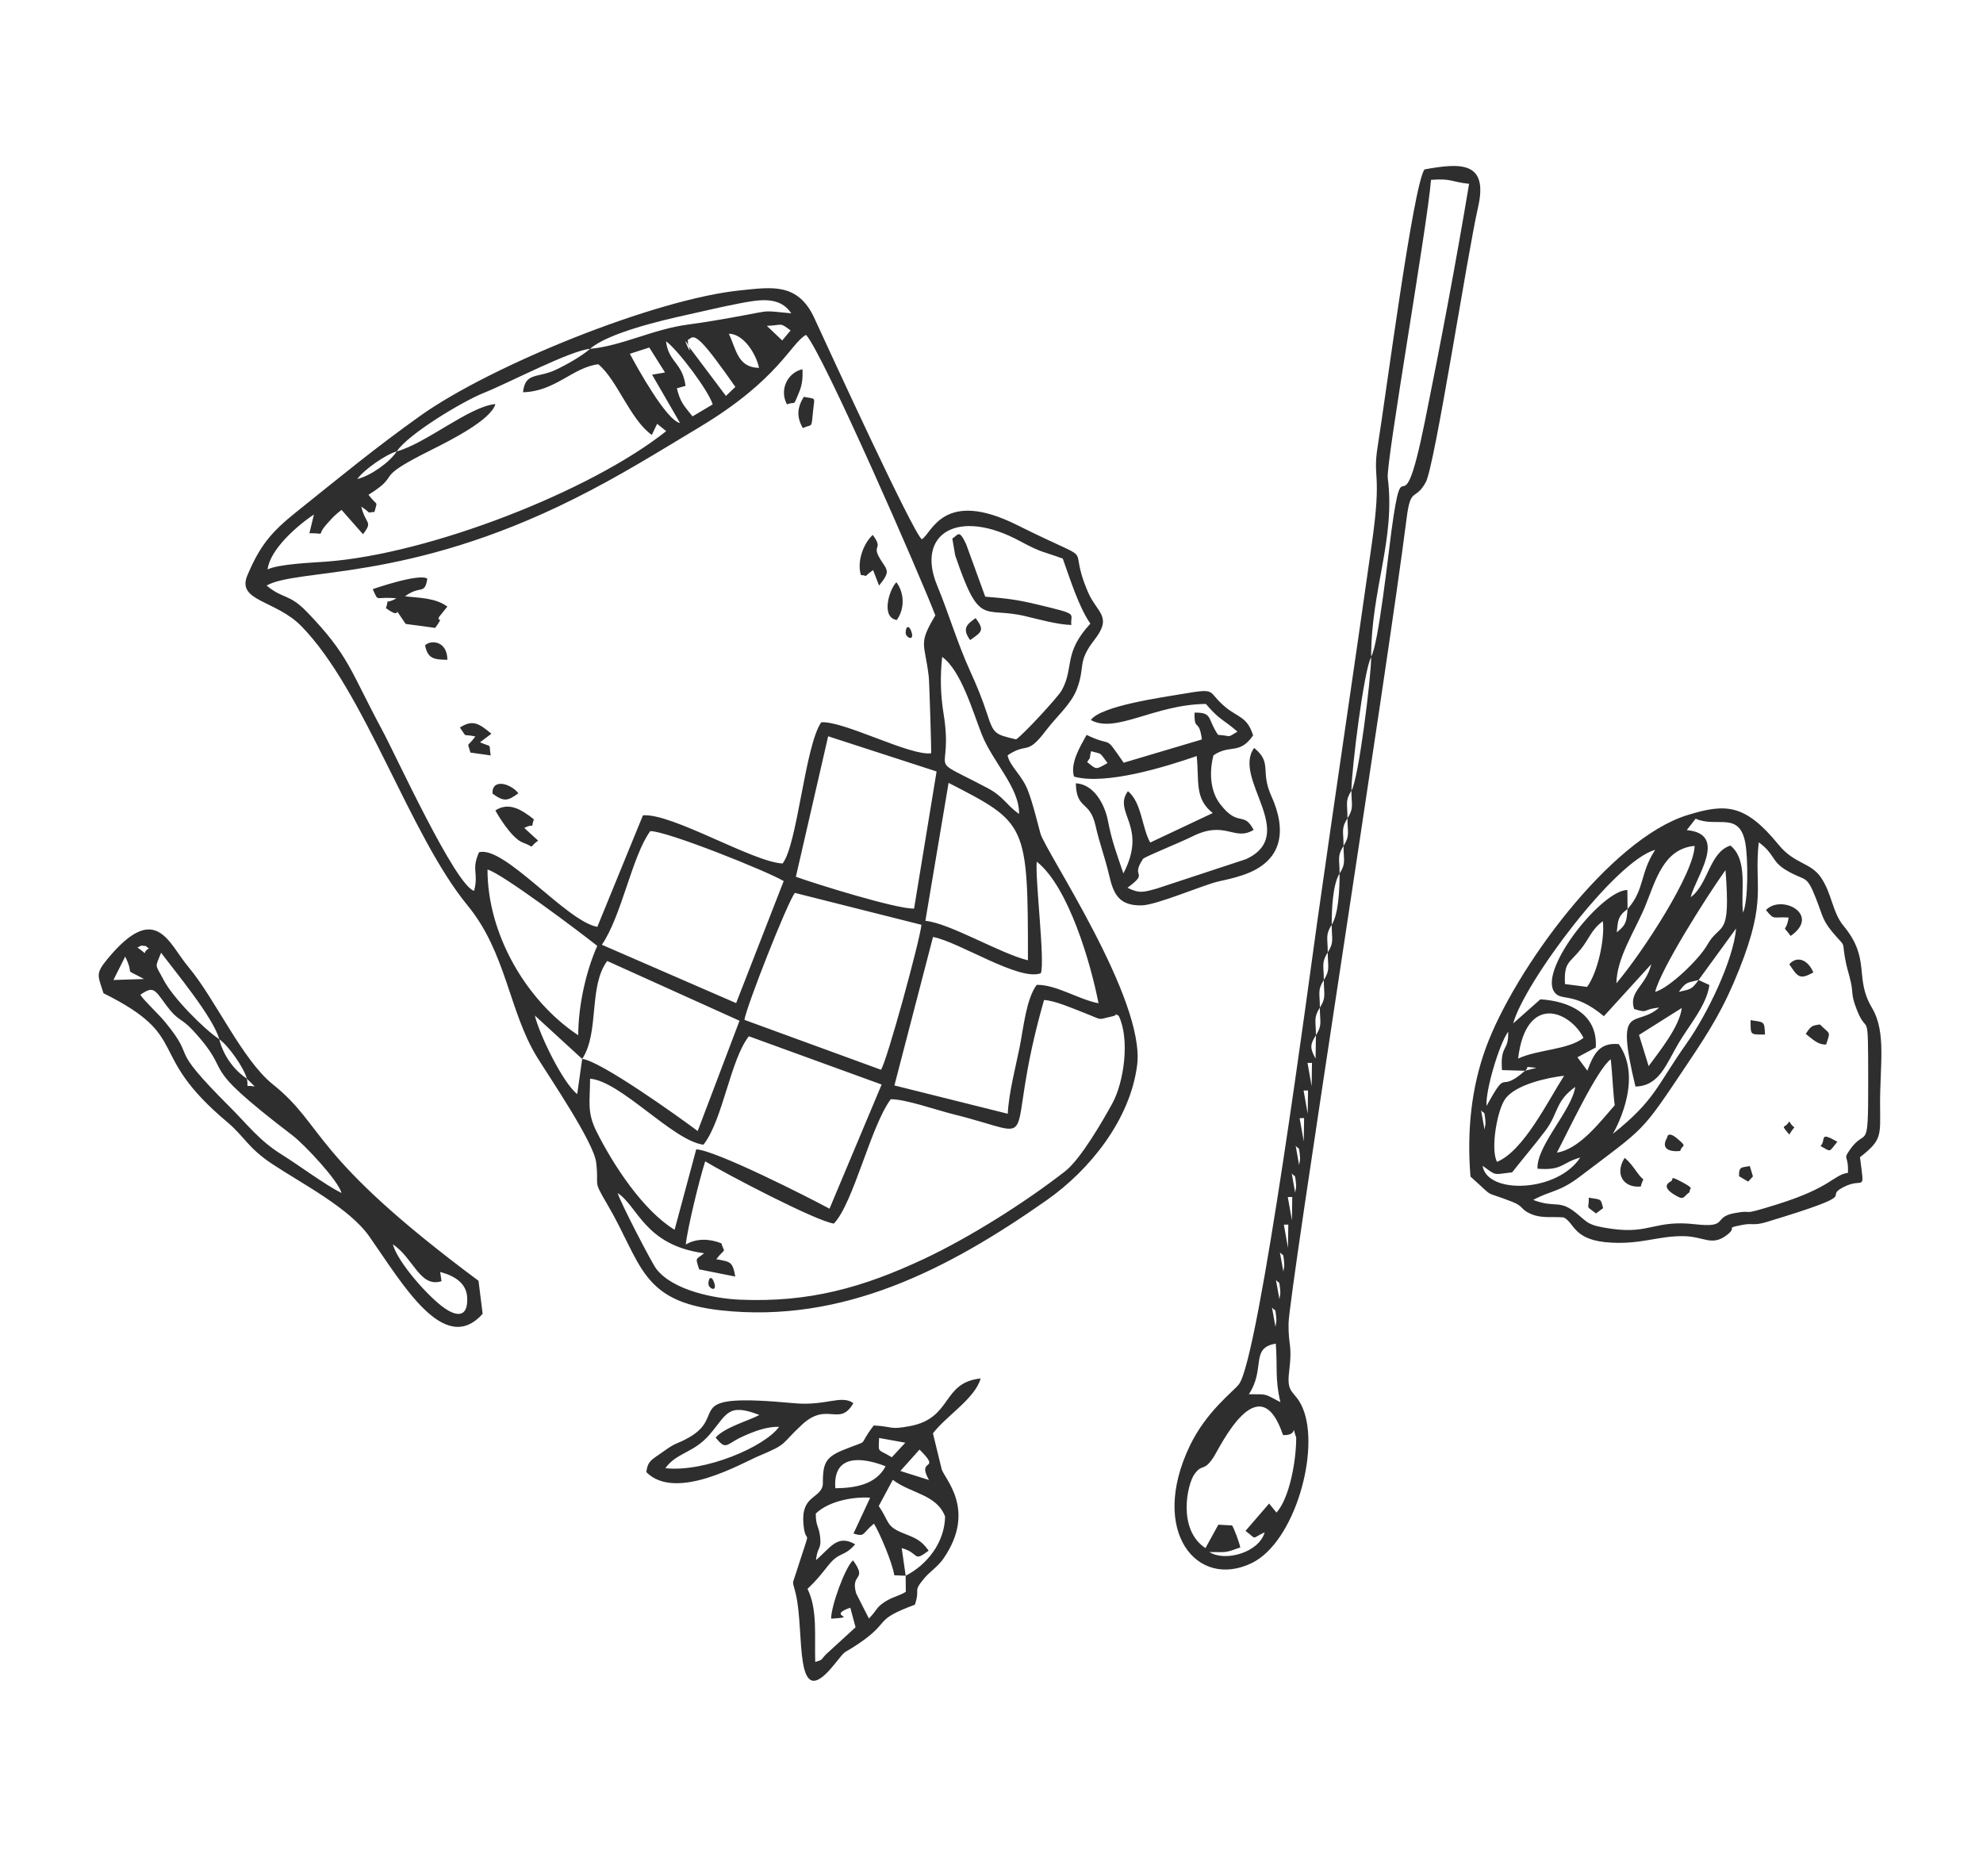 <?xml version="1.0" encoding="UTF-8"?> <!-- Creator: CorelDRAW 2020 (64-Bit) --> <svg xmlns="http://www.w3.org/2000/svg" xmlns:xlink="http://www.w3.org/1999/xlink" xmlns:xodm="http://www.corel.com/coreldraw/odm/2003" xml:space="preserve" width="148mm" height="140mm" style="shape-rendering:geometricPrecision; text-rendering:geometricPrecision; image-rendering:optimizeQuality; fill-rule:evenodd; clip-rule:evenodd" viewBox="0 0 14800 14000"> <defs> <style type="text/css"> <![CDATA[ .fil0 {fill:#2E2E2E} ]]> </style> </defs> <g id="Слой_x0020_1">  <path class="fil0" d="M4580.75 8844.97l29.44 58.88 -29.44 -58.88zm706.61 736.05c0,35.08 63.06,64.38 45.4,0 -16.86,-61.41 -45.4,-53.58 -45.4,0zm1472.1 -4857.94c0,35.08 63.06,64.38 45.4,0 -16.85,-61.42 -45.4,-53.59 -45.4,0zm6595.03 3744.19c55.54,-94.04 44.15,-19.1 0,-98.42 -34.09,60.58 -71.79,12.93 0,98.42zm233.02 85.8c83.2,44.78 57.73,49.48 125.34,-31.96 -141.89,-81.5 -81.01,-13.76 -125.34,31.96zm-608.19 225.45l68.37 39.91 35.24 -38.94 -23.41 -77.38c-56.22,13.1 -83.19,-1.86 -80.2,76.41zm-1067.49 277.59l53.21 -39.69c-20.84,-71.59 -6.1,-61.44 -107.05,-78.07 1.6,95.44 -29.01,52.61 53.84,117.76zm1260.97 -1334.99c-3.61,-104.19 -6.15,-90.93 -107.68,-107.67 1.91,114.26 -7.07,106.49 107.68,107.67zm-5932.17 -2944.2c91.01,-63.46 106.94,-73.53 41.22,-164.04 -64.81,45.05 -104.34,77.98 -41.22,164.04zm5201.16 3714.74c-48.03,82.7 18.37,106.4 98.42,98.43 12.92,-50.99 58.84,-24.28 -19.54,-90.73 -77.7,-65.86 -77.14,-8.51 -78.88,-7.7zm912.7 -1295.45c63.07,96.07 78.05,117.14 179.18,61.41 -36.43,-89.64 -117.66,-130.79 -179.18,-61.41zm-9678.87 -1273.57c84.16,61.14 111.99,57.88 193.47,-2.53 -56.37,-71.92 -197.95,-114.5 -193.47,2.53zm-503.05 -1106.19c19.61,97.15 62.58,106.71 166.56,107.68 -1.49,-144.53 -126.36,-149.62 -166.56,-107.68zm9298.66 3999.08c-2.68,4.62 -81.89,32.9 20.42,97.5 80.69,50.97 66.09,21.84 119.22,-16.75 -8.88,-32.47 49.27,-17.65 -59.56,-75.63 -100.74,-53.68 -54.69,-16.95 -80.08,-5.12zm1006.08 -1099.45c57.19,45.55 95.06,82.85 152.26,79.07 32.82,-103.66 31.82,-71.63 -47.11,-149.73 -50.67,9.97 -62.14,2.06 -105.15,70.66zm-7485.86 -4521.47c77.31,-34.47 61.98,12.11 78.1,-138.38 10.45,-97.58 22.82,-75.89 -70.53,-94.63 -48.68,80.38 -55.61,145.96 -7.57,233.01zm6254.34 5660.45c22.69,-90.31 37.02,-15.34 -28.66,-107.18 -26.64,-37.24 -55.26,-77.8 -91.63,-106.48 -77.92,124.31 -5.29,226.17 120.29,213.66zm-5552.78 -4227.88c59.78,-82.28 58.15,-199.97 -2.53,-281.8 -49.89,45.44 -120.79,262.27 2.53,281.8zm-819.34 -1609.22c69.25,-28.14 41.2,27.89 90.91,-91.68 23.18,-55.73 27.89,-108.03 24.34,-170.77 -116.47,27.41 -172.42,158.7 -115.25,262.45zm7306.7 3773.63c64.63,81.62 53.28,47.26 169.08,56.37 -20.99,126.88 -55.49,40.68 15.14,137.11 228.18,-159.08 -67.27,-314.13 -184.22,-193.48zm-9747.87 -1361.9c59.44,82.44 10.68,44.35 115.25,66.45 -66.33,91.9 -59.56,30.54 -37.01,120.3l151.72 21.41c-17.19,-94.95 17.5,-56.08 -80.22,-97.96l85.46 -64.03c-95.82,-79.74 -141.09,-106.15 -235.2,-46.17zm5594.01 6153.39c131.63,0.25 113.01,8.13 230.48,-34.49 -7.02,-34.67 -44.81,-139.79 -61.4,-164.03l-102.61 -5.55 -95.92 174.63c-211.23,-138.66 -136.42,-477.68 -81.64,-552.72 59.27,-81.21 67.81,-13.72 140.88,-124.09 46.91,-70.86 340.35,-701.15 519.51,-166.91 122.18,7.63 56.8,-102.13 98.42,19.34 0.31,166.9 -47.43,447.15 -147.21,559.41l-54.98 -67.61 -176.17 204.17c91.34,67.75 37.44,59.14 142.83,10.65 -41.14,149.5 -293.4,222.78 -412.19,147.2zm-2601 -7291.54c65.5,4.09 4.29,25.34 90.85,-37.01l44.5 115.6c87.5,-107.44 62.33,-112.2 11.25,-193.77 -73.02,-116.57 26.81,-69.64 -58.28,-184.29 -66.91,60.68 -120.6,196.96 -88.32,299.47zm-2728.03 1756.43c6.25,14.83 117.37,208.28 205.25,240.55 103.23,37.91 31.19,45.22 113.57,-15.1l-103.44 -94.28c92.16,-45.96 42.41,25.55 71.48,-64.71 -96.34,-76.16 -187.36,-129.87 -286.86,-66.46zm-915.22 -1651.28c46.82,104.99 12.88,51.39 176.64,68.98 -98.92,54.43 -49.15,-17.08 -78.22,73.18 147.78,106.56 22.47,-66.13 147.2,117.77 74.22,8.56 159.67,21.74 220.4,29.44 74.44,-104.74 6.92,-31.21 29.93,-83.61l60.92 -75.37c-88.21,-64.93 -204.83,-64.58 -316.29,-76.55 116.66,-86.86 146.53,-6.49 166.56,-132.07 -62.3,-42.36 -407.04,78.17 -407.14,78.23zm4325.46 -377.7l21.25 125.15c184.93,544.11 207.05,379.92 520.01,453.51 103.22,24.27 246.26,64.41 347.05,66.54 -10.58,-91.74 68.97,-75.47 -258.35,-153.83 -144.11,-34.5 -230.53,-45.37 -384.33,-57.31l-142.25 -391.06c-55.08,-118.66 -60.4,-67.17 -103.38,-43zm-1766.53 6710.27c82.1,99 73.66,49.77 201.8,-8.46 84.89,-38.58 179.67,-74.75 271.8,-72.29 -107.21,149.44 -554.3,340.97 -848.77,308.72 84.61,-117.94 209.55,-111.41 329.08,-249.67 130.82,-151.3 133.53,-240.66 372.48,-147.37 -72.93,40.4 -262.39,92.48 -326.39,169.07zm-517.33 257.41c219.6,221.88 711.4,-66.49 837.09,-119.36 226.34,-95.21 157.92,-80.17 324.61,-234.78 189.88,-176.12 279.81,20.34 383.59,-160.68 -90.91,-65.13 -204.93,22.58 -440.76,0.57 -874.97,-81.65 -483.08,84.94 -788.28,256.81 -95.42,53.74 -86.24,29.13 -190.04,104.47 -82.32,59.75 -115.14,64.72 -126.21,152.97zm3289.94 -5299.58c34.78,-51.2 11.37,-9.09 29.45,-80.75 88.98,24.08 59.78,6.12 122.81,88.33 -91.97,52.87 -80.92,48.87 -152.26,-7.58zm27.76 -313.42c186.15,103.7 473.64,-116.18 858.32,-120.12 103.37,121.4 126.62,112.18 236.15,206.7 -85.04,48.89 -32.64,32.41 -145.16,23.83 -81.79,-120.12 -38.17,-168.25 -175.44,-165.47 -2.91,147.11 33.03,35.5 55.09,200.06l-583.97 173.6c-154.95,-222.83 -68.22,-106.84 -276.73,-207.6 -48.56,87.92 -124.23,211.06 -93.91,311.23 236.45,65.57 685.29,-73.38 915.62,-153.38 20.11,187.59 -18.49,315.81 119.96,425.33l-466.61 220.01c-61.83,-105.81 -62.76,-298.65 -166.47,-383.28 -116.13,159.46 151.6,258.08 -33.9,613.83 -49.62,-145.14 -86.34,-241.93 -114.92,-390.69 -25.23,-131.38 -108.18,-275.2 -240.29,-282.02 5.61,202.45 103.8,123.51 147.29,316.13 30.42,134.73 69.94,235.27 101.42,369.66 31.53,134.62 68.94,230.65 246.11,225.23 109.69,-3.35 458.93,-152.39 563.31,-176.75 74.32,-17.35 111.84,-23.63 186.92,-48.62 304.31,-101.3 330.37,-334.63 213.95,-591.87 -85.04,-187.92 10.5,-244.15 -127.84,-357.54 -166.16,226.89 336.42,642.04 -58.9,829.41l-665.44 219.37c-103.58,28.68 -131.34,38.7 -221.09,-5.1 170.22,-127.69 14.36,-65.52 117.57,-217.73 34.61,-23.31 284.76,-124.49 365.14,-164.84 250.55,-125.77 311.81,38.97 458.88,-49.58 -76.87,-145.7 -113.55,-13.56 -251.46,-194.71 -76.42,-100.37 -79.1,-246.74 -48.13,-361.9 124.89,-85.31 192.23,-0.03 295.61,-148.4 -43.46,-139.93 -111.99,-133.51 -204.62,-209.73 -143.98,-118.45 -54.95,-145.92 -315.51,-101.12 -147.9,25.42 -616.79,89.25 -690.95,196.06zm-1411.54 6179.97l0 0zm29.44 206.1l-29.44 -206.1c136.63,37.39 79.12,109.7 201.05,19.35 -62.03,-88.97 -114.75,-98.81 -202.47,-135.69 -116.97,-49.18 -91.86,-84.56 -170.19,-197.42l105.03 -195.81c138.32,104.54 326.66,107.38 390.45,274.04 -4.24,199.77 -139.65,362.92 -294.43,441.63zm0 0l1.15 120.18c-53.32,33.14 -98.03,36.37 -158.24,75.87 -64.72,42.46 -50.19,53.66 -117.02,123.49 -0.8,-1.49 -94,-183.48 -95.11,-187.2 -46.28,-156.76 88.66,-90.47 -23.61,-247.07 -58.42,49.74 -165.6,345.93 -163.21,435.55 221.26,-14.81 -45.43,-15.22 142.73,-82.24l39.39 146.11 -218.96 200.6c-46.66,47.7 -20.32,39.33 -82.04,58.27 -6.11,-188.08 18.58,-393.2 -57.76,-545.15 75.18,-72.66 92.38,-96.82 155.18,-175.41 85.21,-106.65 114.15,-58.64 200.68,-157.42 -133.67,-78.33 -186.23,28.1 -292.5,118.09 10.58,-101.83 39.77,-78.53 31.96,-163.83 -8.37,-91.47 -34.71,-87.69 -33.24,-184.03 98.25,-94.47 282.53,-126.82 405.78,-118.09l-124.65 267.71c89.93,26.59 60.88,1.06 152.82,-74.11 41.44,65.38 138.99,295.14 151.69,385.31l84.96 3.37zm-524.91 -652.78c-19.44,-253.39 193.31,-235.03 375.18,-164.03 -72.65,137.71 -227.91,162.34 -375.18,164.03zm699.04 -61.41l-213.69 -67.43 142.94 -159.77c171.52,169.89 -26.6,55.4 70.75,227.2zm-277.52 -169.79c-111.07,-67.8 -98.42,-25.9 -95.13,-143.98l195.9 35.23 -100.77 108.75zm-134.66 -237.35c-132.91,172.31 -9.12,94.45 -228.81,183.39 -140.26,56.79 -151.29,108.12 -151.42,260.77 -19.33,104.29 -163.4,75.77 -144.76,290.27 16.97,195.18 74.37,-40.37 -54.93,365.62 -31.31,98.36 -27.67,48.19 -1.37,160.37 66.53,283.66 -19.49,899.63 281.18,529.99 110.57,-135.94 49.15,-68.21 189.63,-163.79 245.43,-166.96 100.2,-171.16 417.51,-289.11 42.81,-129.54 -19.46,-89.45 69.05,-195.93 42.9,-51.63 102.08,-86.93 144.94,-149.48 252.27,-368.17 -1.31,-601.1 -14.95,-668.73l-64.45 -264.48c98.59,-129.92 315.65,-261.19 355.83,-409.67 -292.84,30.69 -207.38,296.55 -529.39,355.98 -154.03,28.43 -118.36,2.79 -268.06,-5.2zm-3236.12 -1145.71l-29.43 -29.44 29.43 29.44zm-29.43 -29.44l-29.45 -29.45 29.45 29.45zm-29.45 -29.45l0 0zm-294.42 -147.21c155.39,102.8 201.6,326.3 363.4,275.08l-10.1 -68.98c101.65,27.82 196.73,79.4 201.71,191.92 6.1,137.88 -65.92,150.94 -172.52,75.93 -118,-83.02 -345.35,-338.24 -382.49,-473.95zm0 0l-29.44 -29.44 29.44 29.44zm-29.44 -29.44l0 0zm-942.15 -1089.36l0 0zm0 0l-29.44 -29.44 29.44 29.44zm-29.44 -29.44l-29.44 -29.44 29.44 29.44zm-88.33 -88.32l58.89 58.88c-82.83,-16.74 -42.15,23.94 -58.89,-58.88zm-206.09 -294.43c70.23,50.06 183.81,213.03 206.09,294.43 -99.62,-65.91 -177.66,-177.05 -206.09,-294.43zm-588.85 -331.43c98.81,-68.95 106.31,-39.73 193.53,78.68 88.98,120.8 109.8,90.84 197.46,185.63 334.34,361.53 -10.36,208.53 745.18,785.81 86.91,66.42 339.54,334.08 365.38,429.55 -125.05,-62.81 -312.62,-203.68 -447.88,-288.16 -166.29,-103.86 -248.43,-216.92 -383.87,-352.19 -491.04,-490.48 -233.4,-329.09 -484.12,-634.67 -54.29,-66.16 -158.95,-161.1 -185.68,-204.65zm-113.18 -285.14c78.15,159.02 -27.92,75.59 140.11,167.37l-227.94 7.39 87.83 -174.76zm702.03 616.57c-116.35,-76.97 -344.95,-308.67 -414.45,-440.85 -67.15,-127.74 -65.72,-86.02 -19.62,-204.35 102.83,137.52 390.08,482.66 434.07,645.2zm-524.91 -677.17c-61.32,33.47 8.06,59.19 -85.8,-7.56l29.92 -13.96c59.97,9.37 11.02,-7.62 55.88,21.52zm-339.15 334.1c668.07,332.13 303.39,440.55 923.11,961.19 129.35,108.65 153.44,191.7 335.25,312.48 219.33,145.72 575.27,327.74 725.13,540.88 246.25,350.24 559.85,900.52 846.36,577.73l-30.91 -246.31c-1267.82,-942.75 -1139.48,-1149.51 -1535.43,-1466.3 -228,-182.42 -431.17,-639.49 -628.04,-873.5 -150.64,-179.04 -242.84,-500.7 -606.33,-61.06 -91.48,110.65 -70.79,122.21 -29.14,254.89zm8666.22 4023.34l0 0zm58.88 -88.34l0 0zm29.44 -58.87l-29.44 58.87 29.44 -58.87zm29.44 -824.39l0 0zm-235.53 -58.88l0 0zm235.53 58.88c-125.37,-63.51 -86.55,-58.75 -235.53,-58.88 127.02,-192.71 7.55,-345.8 201.04,-377.7 13.65,175.74 -7.21,263.48 34.49,436.58zm-62.85 -706.21c24.43,31.79 23.47,-2.31 30.46,61.13 6.02,54.61 -0.37,44.41 -4.62,83.16l-25.84 -144.29zm29.45 -206.1c24.42,31.79 23.46,-2.3 30.46,61.14 6.02,54.61 -0.39,44.41 -4.63,83.16l-25.83 -144.3zm29.44 -206.09c24.42,31.79 23.47,-2.31 30.45,61.13 6.02,54.61 -0.37,44.41 -4.61,83.16l-25.84 -144.29zm29.63 -206.2l33.22 -0.29 -2.48 174.23 -30.74 -173.94zm29.43 -206.1l33.23 -0.28 -2.48 174.23 -30.75 -173.95zm29.26 -176.54c24.42,31.78 23.47,-2.31 30.47,61.14 6.01,54.6 -0.38,44.4 -4.63,83.15l-25.84 -144.29zm29.45 -206.1c24.42,31.79 23.47,-2.31 30.45,61.14 6.02,54.6 -0.37,44.4 -4.61,83.15l-25.84 -144.29zm29.62 -206.2l33.23 -0.29 -2.49 174.24 -30.74 -173.95zm29.44 -206.09l33.23 -0.29 -2.48 174.24 -30.75 -173.95zm29.44 -206.1l33.23 -0.29 -2.49 174.24 -30.74 -173.95zm62.67 -206.38l-2.48 174.24c-43.92,-78.5 -41.14,-105.67 2.48,-174.24zm29.45 -206.09c0,109.35 19.41,129.3 -29.45,206.09 0,-109.35 -19.41,-129.3 29.45,-206.09zm29.44 -206.1c0,109.35 19.41,129.3 -29.44,206.1 0,-109.35 -19.42,-129.3 29.44,-206.1zm29.44 -206.09c0,109.35 19.41,129.3 -29.44,206.09 0,-109.35 -19.42,-129.3 29.44,-206.09zm29.44 -206.1c0,109.35 19.41,129.3 -29.44,206.1 0,-109.35 -19.42,-129.3 29.44,-206.1zm0 0c0,-118.5 7.63,-302.17 58.89,-382.75 0,118.51 -7.63,302.18 -58.89,382.75zm88.32 -588.84c0,109.35 19.42,129.3 -29.43,206.09 0,-109.34 -19.41,-129.3 29.43,-206.09zm29.45 -206.1c0,109.35 19.41,129.3 -29.45,206.1 0,-109.34 -19.41,-129.3 29.45,-206.1zm29.44 -206.09c0,109.35 19.41,129.3 -29.44,206.09 0,-109.34 -19.41,-129.3 29.44,-206.09zm0 0c0,-154.65 94.9,-913.37 147.18,-995.54 0,154.65 -94.9,913.37 -147.18,995.54zm147.21 -1001.03c0,-500.87 182.55,-875.53 123.87,-1333.3 -14.34,-111.81 297.93,-1894.34 322.81,-2224.14 156.17,-12.13 149.3,15.45 284.33,29.43 -95.87,576.14 -214.17,1201.76 -331.07,1778.68 -178.3,879.93 -155.04,121.48 -248.42,811.49 -22.57,166.74 -97.57,853.04 -151.52,937.84zm398.17 -3635.39c-83.83,115.28 -289.67,1697.16 -349.08,2064.71 -40.42,250.08 33.09,184.15 -43.19,722.69 -133.69,943.69 -275.09,1886.33 -408.61,2830.09 -52.31,369.77 -433.23,3254.73 -584.3,3449.26 -43.2,55.61 -243.2,202.33 -366.02,458.36 -305.82,637.54 52.79,1075.98 463.51,875.03 320.82,-156.95 512.27,-846.51 377.58,-1158.79 -57.01,-132.21 -121.39,-95.87 -100.58,-265.65 26.2,-213.78 -6.22,-188.21 -3.97,-362.62 2.85,-222.14 738.88,-4879.81 881.06,-6008.58 30.54,-242.47 62.03,-124.48 142.84,-269.34 67.44,-120.88 309.41,-1698.28 390.5,-2052.97 78.62,-343.92 -130.89,-331.22 -399.74,-282.19zm1191.71 7345.09l-29.45 29.45 29.45 -29.45zm29.44 -29.44l-29.44 29.44 29.44 -29.44zm58.88 -29.44l-58.88 29.44 58.88 -29.44zm0 0l0 0zm1880.48 202.27c-113.01,17.33 -119.84,107.94 -529.75,235.75 -307.1,95.76 -148.62,33.68 -317.64,65.11 -165.23,30.72 -38.75,111.85 -293.35,82.86 -299.02,-34.04 -337.04,74.25 -621.58,34.24 -182.78,-25.7 -175.24,-44.15 -266.71,-118.38 -127.5,-103.49 -153.62,-33.7 -320,-97.24 127.17,-70.13 192.24,-55.91 346.73,-173.13 502.71,-381.4 451.31,-316.03 804.87,-843.89 169.56,-253.16 270.17,-413.19 385.84,-703.52 211.03,-529.73 108.99,-612.51 145.81,-948.59 118.13,85.52 93.58,139.48 198.08,204.02 153.31,94.69 154.36,25.58 228.22,213.41 56.89,144.64 46.99,168.97 153.81,287.82 66.89,74.43 43.81,39.63 61.26,144.83 15.89,95.8 25.34,103.35 45.07,190.47 17.42,76.92 4.46,93.25 32.36,173.73 95.24,274.62 97.46,-41.15 98.02,579.17 0.49,549 -14.23,320.69 -140.29,506.14 -49.67,73.08 -5.92,27.3 -10.75,167.2zm-2738.27 -466.86c24.43,31.79 23.47,-2.31 30.46,61.15 6.02,54.59 -0.37,44.4 -4.62,83.15l-25.84 -144.3zm565.9 315.9c76.27,-143.19 300.45,-623.6 402.09,-696.51 12.87,117.48 15.84,235.92 29.44,343.21 -110.3,125.84 -264.7,328.81 -431.53,353.3zm174.12 37.02c-172.04,262.07 -697.25,276.37 -728.48,61.4 105.46,76.02 74.5,66.24 220.4,48.79 81.81,-104.27 170.96,-208.03 248.36,-311.03 99.13,-131.9 70.71,-216.57 222.71,-326.6 -25.8,175.72 -291.65,442.22 -281.8,610.72 190.16,14.59 178.05,-44.76 318.81,-83.28zm-620.81 31.96c-50.76,-92.02 1.16,-390.83 62.86,-472.16 81.23,-107.07 317.54,-156.6 437.67,-170.52 -119.73,186.62 -302.03,561.32 -500.53,642.68zm208.62 -679.69c41.02,-31.41 -23.62,-32.86 85.81,-21.87l-85.81 21.87zm0 0c-207.84,183.37 -119.04,-41.82 -286.84,262.46 -10.04,-111.6 94.71,-463.84 161.51,-554.35 4.4,153.04 -61.1,93.58 -46.27,286.84l171.6 5.05zm-51.31 -90.85c11.95,-105.68 51.84,-290.47 184.9,-330.12 114.43,-34.1 247.67,64.19 303,175.34 -112.04,89.85 -343.3,86.37 -487.9,154.78zm-37.01 -262.45l0 0zm1011.13 318.81l-71.84 -232.93 319.18 -201.09c-16.37,139.47 -167.91,325.1 -247.34,434.02zm78.23 -436.58l0 0zm147.21 -117.77l0 0zm0 0c53.06,-74.44 60.21,-67.25 147.2,-88.33 -53.05,74.44 -60.2,67.25 -147.2,88.33zm-176.65 -264.98l-29.45 58.88 29.45 -58.88zm0 0l0 0zm88.32 -176.65l-13.71 58.87 13.71 -58.87zm-596.41 404.62l-165.24 -21.17c-7.87,-166.1 32,-153.05 118.73,-260.88 63.06,-78.39 79.27,-147.39 164.28,-208.38 14.87,136.84 -38.51,381.73 -117.77,490.43zm625.85 -434.07l-29.44 29.45 29.44 -29.45zm29.45 -58.88l-29.45 58.88 29.45 -58.88zm-147.21 529.96c41.24,-170.24 380.37,-704.51 513.62,-892.96 2,-2.83 7.25,-10.03 11.28,-14.7 40.63,523.41 -36.3,379.86 -137.38,559.06 -58.73,104.1 -281.9,320.01 -387.52,348.6zm176.65 -559.4l-29.44 29.44 29.44 -29.44zm-382.75 -58.89c-7.74,89.14 -7.29,116.19 -80.76,174.14 9.36,-82.7 5.34,-119.77 80.76,-174.14zm412.19 0l-29.44 58.89 29.44 -58.89zm0 0l58.88 -88.32 -58.88 88.32zm-495.47 554.35c2.2,-190.94 140.93,-396.02 213.29,-571.55 78.65,-190.81 135.84,-432.72 370.51,-453.87 -4.35,205.63 -384.16,786.49 -572.12,1011.13 -2.19,2.61 -7.63,9.66 -11.68,14.29zm83.28 -554.35l-1.5 -142.22c-188.83,2.4 -648.7,576.85 -550.33,752.93 49.53,88.66 139.87,-6.76 375.18,189.28l353.3 -387.8c-40.23,166.05 -170.24,200.11 -127.86,333.96 114.86,36.16 55.48,1.59 186.75,-10.09 -177,157.33 -332.19,-56.74 -176.66,588.84 178.48,-3.43 230.36,-169.22 322.7,-325.03 79.05,-133.4 210.16,-284.96 229.14,-432.9l-80.77 -37.01 280.26 -384.97c-20.17,235.88 -214.72,639.12 -368.42,856.21 -226.01,319.21 -232.65,422.41 -551.91,677 0.04,-0.27 238.12,-395.27 44.23,-670.15 -143.87,-12.65 -186.32,70.95 -234.27,198.45l-73.94 -100.17 136.82 -72.88c15.49,-250.68 -198.42,-346.18 -413.63,-359.47l-202.91 179.85c82.95,-303.09 759.24,-1213.17 1059.92,-1295.45 -116.8,178.56 -76.04,294.22 -206.1,441.62zm206.1 -441.62l88.32 -58.89 -88.32 58.89zm147.21 -88.34l-58.89 29.45 58.89 -29.45zm0 0l0 0zm88.32 -58.88l0 0zm29.44 500.52c35.95,-148.36 284.2,-472.26 -29.44,-500.52l66.59 -85.33c156.44,70.75 324.66,-58.81 370.19,178.52 21.74,113.33 23.15,441.47 -17.02,522.58 -17.92,-163.55 39.65,-390.73 -93.37,-500.53 -156.79,47.77 -166.35,292.2 -296.95,385.28zm-1643.5 2085.13c196.8,175.21 79.31,97.12 312.02,188.49 88.01,34.56 59.64,57.73 143.24,92.3 77.83,32.19 150.9,16.74 240.84,24.14 83.82,41.82 67.82,174.19 358.15,188.36 225.64,11.01 343.09,-49.2 530.39,-48.7 160.92,0.42 216.58,82.85 336.23,-14.03 71.59,-57.97 -26.54,-43.14 107.6,-69.78 81.67,-16.21 80.51,9 183.8,-22.29 740.16,-224.28 409.95,-173.21 567.08,-257.42 159.28,-85.37 163.49,57.57 127.64,-225.55 163.04,-127.18 151.93,-158.27 150.13,-379.83 -2.49,-305.59 48.48,-551.84 -60.63,-735.09 -135.28,-227.19 -5.09,-360.74 -212.27,-612.11 -84.82,-102.94 -85.21,-238.9 -168.85,-361.11 -77.78,-113.64 -197.03,-98.38 -315.67,-243.73 -251.23,-307.82 -396.22,-308.74 -679.93,-221.51 -579.25,178.08 -1292.11,1156.47 -1504.06,1734.73 -108.52,296.07 -143.67,620.62 -115.71,963.13zm-6394.19 64.14l0 0zm1610.35 175.57c-162.55,-87.65 -846.89,-435.05 -994.62,-443.1l-161.48 600.43c-237.36,-144.93 -458.98,-485.92 -583.07,-734.04 -72.95,-145.88 -47.83,-225.2 -47.83,-393.79 232.44,20.94 618.25,463.7 846.24,492.94 144.74,-183.05 200.08,-633.52 339.01,-809.24l990.92 360.19 -389.17 926.61zm-1580.91 -116.69c152.35,100.01 201.86,389.8 645.2,449.21 -63.12,51.66 -66.98,24.85 -37.01,120.29l269.51 53.74c-20.16,-113.64 -36.66,-109.92 -141.8,-129.61 73.81,-94.05 63.77,-35.84 37.76,-118.72 -87.57,-34.31 -183.65,-38.84 -265.45,9.13 13.06,-123.08 101.75,-486.86 144.96,-620.86 149.08,91.22 833.27,449.48 960.54,464.51 146.38,-152.99 275.51,-730.17 424.52,-927.89 108.67,-1.38 341.94,81.18 464.35,111.37 710.21,175.12 355.91,281.29 679.41,-851.91 80.89,4.51 207.73,59.99 287.88,91.07 161.32,62.56 101.54,57.13 215.31,32.43 77.44,-16.81 -7.37,-37.32 54.13,-5.56 83.37,171.21 41.72,491.55 -48.75,655.92 -73.59,133.7 -236.01,414.32 -350.25,503.58 -304.82,238.16 -722,498.7 -1053.32,654.32 -458.39,215.3 -860.2,326.96 -1375.06,304.71 -189.85,-8.22 -500.69,-69.12 -623.85,-229.98 -34.94,-45.64 -274.36,-508.45 -288.08,-565.75zm-264.98 -1001.02c130.64,-198.2 45.32,-538.88 186.75,-731.01l987.57 446.04 -312.19 823.04c-145.83,-109.27 -729,-526.08 -862.13,-538.07zm-353.3 -323.87l353.3 323.87 -36.99 262.45c-109.96,-86.7 -283.42,-448.16 -316.31,-586.32zm0 0l0 0zm2885.32 -677.17c-9.78,109.86 -257.83,1020.54 -301.99,1081.79l-1019.19 -372.31c15.46,-100.87 318.98,-872.97 376.51,-947.54l944.67 238.06zm29.44 -29.44l-29.44 29.44 29.44 -29.44zm0 0l173.23 -1029.82c583.99,300.62 592.27,300.24 592.27,1324.24 -207.13,-50.18 -587.15,-278.93 -765.5,-294.42zm-3268.07 -382.75c103.85,25.16 695.61,470.93 819.33,569.5 -84.05,187.45 -142.16,447.77 -142.16,667.07 -383.1,-253.46 -677.17,-748.44 -677.17,-1236.57zm4099.18 -59.2c240.34,188.95 405.7,770.77 461.14,1057.03 -150.77,-28.99 -314.34,-139.35 -461.14,-137.6 -78.65,104.31 -99.56,325.27 -126.93,462.24 -30.14,150.85 -81.46,341.67 -89.26,499.9l-846.02 -211.28 288.11 -1108.14c195.85,37.17 644.68,332.84 804.82,270.55 32.09,-86.14 -43.17,-699.41 -30.72,-832.7zm-2243.51 1055.88l-1002.12 -435.53c148.6,-216.3 224.36,-660.42 361.15,-848 118.42,-3.43 876.87,300.79 995.98,372.65l-355.01 910.88zm1328.19 -705.75c-128.98,5.22 -736.28,-184.62 -882.33,-237.09l241.01 -1048.56 809.22 262.52 -167.9 1023.13zm209.55 -1878.28c140.84,101.96 227.16,404.52 295.32,577.87 81.4,207.03 283.6,400.05 278.39,594.77 -99.55,-72.06 -115.31,-130.46 -236.96,-194.58 -484.41,-255.35 -246.93,-66.08 -326.67,-556.6 -22.82,-140.44 -25.7,-278.83 -10.08,-421.46zm-5042.17 -532.47c238.47,-132.63 1046.83,-22.54 2296.45,-647.77 342.1,-171.17 612.68,-340.93 936.62,-535.48 591.02,-354.96 679.52,-626.07 792.98,-687.37 121.79,125.73 863.56,1824.05 965.07,2093.7 -131.7,219.61 -78.17,203.5 -48.98,458.04 4.59,40.05 20.15,556.34 17.78,570.68 -154.44,22.62 -653.8,-243.47 -820.36,-231.14 -122.04,177.41 -176.65,909.5 -288.29,1053.78 -220.67,-9.89 -828.9,-378.48 -1042.4,-359.28l-340.45 832.28c-231.35,-41.56 -694.79,-609.55 -882.99,-556.71 -59.72,135.22 -0.9,148.07 -36.53,288.04 -139.94,-39.95 -580.36,-1003.23 -685.63,-1198.87 -239.67,-445.47 -246.16,-555.31 -560.95,-881.71 -135.92,-140.93 -176.65,-93.62 -302.32,-198.19zm5942.26 -201.05c53.48,148.86 119.22,361.4 206.1,485.37 -205.16,222.35 -119.3,326.55 -213.78,497.88 -27.12,49.15 -284.88,329.19 -340.58,366.03 -159.72,-38.02 -166.77,-38.33 -217.78,-194.4 -35.56,-108.78 -77.06,-209.83 -125.59,-316.05 -95.92,-210 -158.68,-428.2 -245.73,-637.58 -159.73,-384.19 150.91,-586.12 623.4,-328.93 151.61,82.52 163.19,72.99 313.96,127.68zm-5588.96 -328.91l0 0zm353.31 -58.89l0 0zm-206.1 -58.88l0 0zm29.45 -29.44l-29.45 29.44 29.45 -29.44zm29.44 -29.45l-29.44 29.45 29.44 -29.45zm0 0l88.33 -58.88 -88.33 58.88zm117.77 -88.32l-29.44 29.44 29.44 -29.44zm0 0c50.06,-70.24 213.03,-183.83 294.42,-206.1 -54.65,83.25 -195.96,182.24 -294.42,206.1zm2208.16 -471.08l29.44 58.89 -29.44 -58.89zm0 0l-29.44 -29.44 29.44 29.44zm-58.88 -88.32l29.44 58.88 -29.44 -58.88zm0 0l-29.45 -29.45 29.45 29.45zm-58.89 -88.33l29.44 58.88 -29.44 -58.88zm0 0l-29.45 -29.44 29.45 29.44zm294.42 -29.44l-29.44 -29.45 29.44 29.45zm-29.44 -29.45l0 0zm-353.31 -58.87l58.88 88.32 -58.88 -88.32zm294.43 -29.45l0 0zm-353.31 -58.89l58.88 88.34 -58.88 -88.34zm0 0l-30.73 -53.3 30.73 53.3zm1118.8 -117.76l30.74 53.3 -30.74 -53.3zm-765.49 176.65l-96.42 16.41 208.53 360.63c-100.6,-17.56 -320.26,-413.73 -374.57,-516.68l145.07 -46.68 117.39 186.32zm-58.89 382.75l67.61 54.98c-562.65,447.62 -1765.97,917.79 -2542.05,974.2 -107.28,7.79 -348.68,17.48 -432.76,57.65 17.43,-148.78 220.01,-326.48 345.73,-409.66l-33.81 139.78c140.3,-2.14 39.79,31.56 131.53,-70.58 43.44,-48.36 54.07,-61.75 108.38,-103.7l160.37 181.72c76.3,-100.79 19.96,-69.41 -13.16,-206.11 86.47,56.95 29.51,44.1 98.43,39.54 22.59,-89.94 26.24,-35.91 -44.59,-127.86 263.04,-164.55 8.46,-105.26 466.3,-333.69 136.14,-67.93 448.56,-224.01 480.89,-343.48 -193.84,17.26 -516.03,293.09 -736.05,353.3 84.68,-128.99 490.93,-373.7 651.75,-437.6 178.6,-70.97 641.66,-314.93 790.92,-327.89 -60.15,53.07 -173.63,117.78 -255.79,156.41 -138.31,65.05 -227.75,15.73 -244.73,167.45 240.86,-5.1 372.02,-186.07 561.92,-208.62 140.46,114.66 238.11,413.76 399.58,527.44l39.53 -83.28zm824.38 -559.4l-29.44 -29.45 29.44 29.45zm-677.17 294.42l64.81 -17.9c-23.92,-177.28 -126.99,-174.33 -145.56,-332.88 88.26,63.89 316.96,367.86 348.25,471.07l-150.46 89.51c-62.46,-78.41 -91.14,-102.91 -117.04,-209.8zm618.28 -382.75l29.45 58.88 -29.45 -58.88zm-537.52 21.88c34.64,-10.99 36.19,-81.36 201.8,137.18 54.22,71.55 104.32,141.97 154.03,213.59l-70.3 67.1 -270.21 -359.29c-87.29,-155.64 40.89,127.99 -13.21,-29.97 -1.8,-5.24 2.65,-20.04 -2.11,-28.61zm307.04 -46.27c113.47,1.17 205.71,156.42 225.44,254.88 -161.25,-2.03 -170.29,-141.74 -225.44,-254.88zm230.48 24.39l-29.43 -29.44 29.43 29.44zm-29.43 -29.44l-30.74 -53.31 30.74 53.31zm82.83 -53.55c124.99,-5.23 92.31,-28.66 177.1,34.2l-62.35 74.63 -114.75 -108.83zm182.15 -93.66l0 0zm-1501.55 264.98c132.47,-117.76 533.95,-212.27 718.78,-252.81 125.49,-27.52 262.81,-60.65 386.66,-84.42 151.26,-29.04 308.82,-60.71 396.11,72.25 -218.66,-19.47 -137.95,-24.51 -365.42,17.29 -124.28,22.84 -281.1,50.61 -404.55,66.57 -259.46,33.53 -495.41,160.08 -731.58,181.12zm3116.13 3033.55c152.35,-101.93 139.71,9.83 288.64,-188.09 72.8,-96.74 184.42,-191.89 227.17,-302.86 67.41,-174.94 0.35,-201.12 132.34,-370.69 137.55,-176.72 19.04,-200.44 -47.47,-355.01 -173.71,-403.67 114.16,-179.98 -528.22,-501.05 -556.87,-278.32 -639.2,65.55 -712.81,105.59 -68.96,-54.86 -685.42,-1398.33 -802.57,-1652.1 -122.34,-265 -320.1,-229.06 -549.35,-205.94 -640.06,64.54 -1863.94,561.19 -2390.73,936.26 -344.71,245.42 -603.57,460.77 -928.32,720.44 -185.84,148.6 -269.71,250.53 -362.78,471.25 -81.28,192.78 211.34,183.64 401.5,376.79 473.79,481.22 808.85,1558.79 1241.7,2085.25 289.94,352.66 309.13,789.89 517.96,1130.79 89.08,145.4 423.99,635.47 442.32,787.82 23.02,191.36 -29.9,120.52 80.46,308.16 262.64,446.57 247.58,730.38 853.06,796.04 908,98.48 1690.76,-303.62 2429.95,-823.01 323.61,-227.38 621.55,-600.98 673.95,-1006.21 63.57,-491.52 -685.14,-1596.21 -721.75,-1730.39 -29.15,-106.84 -53.47,-214.93 -92.94,-319.15 -44.17,-116.69 -136.78,-182.51 -152.11,-263.89z"></path> </g> </svg> 